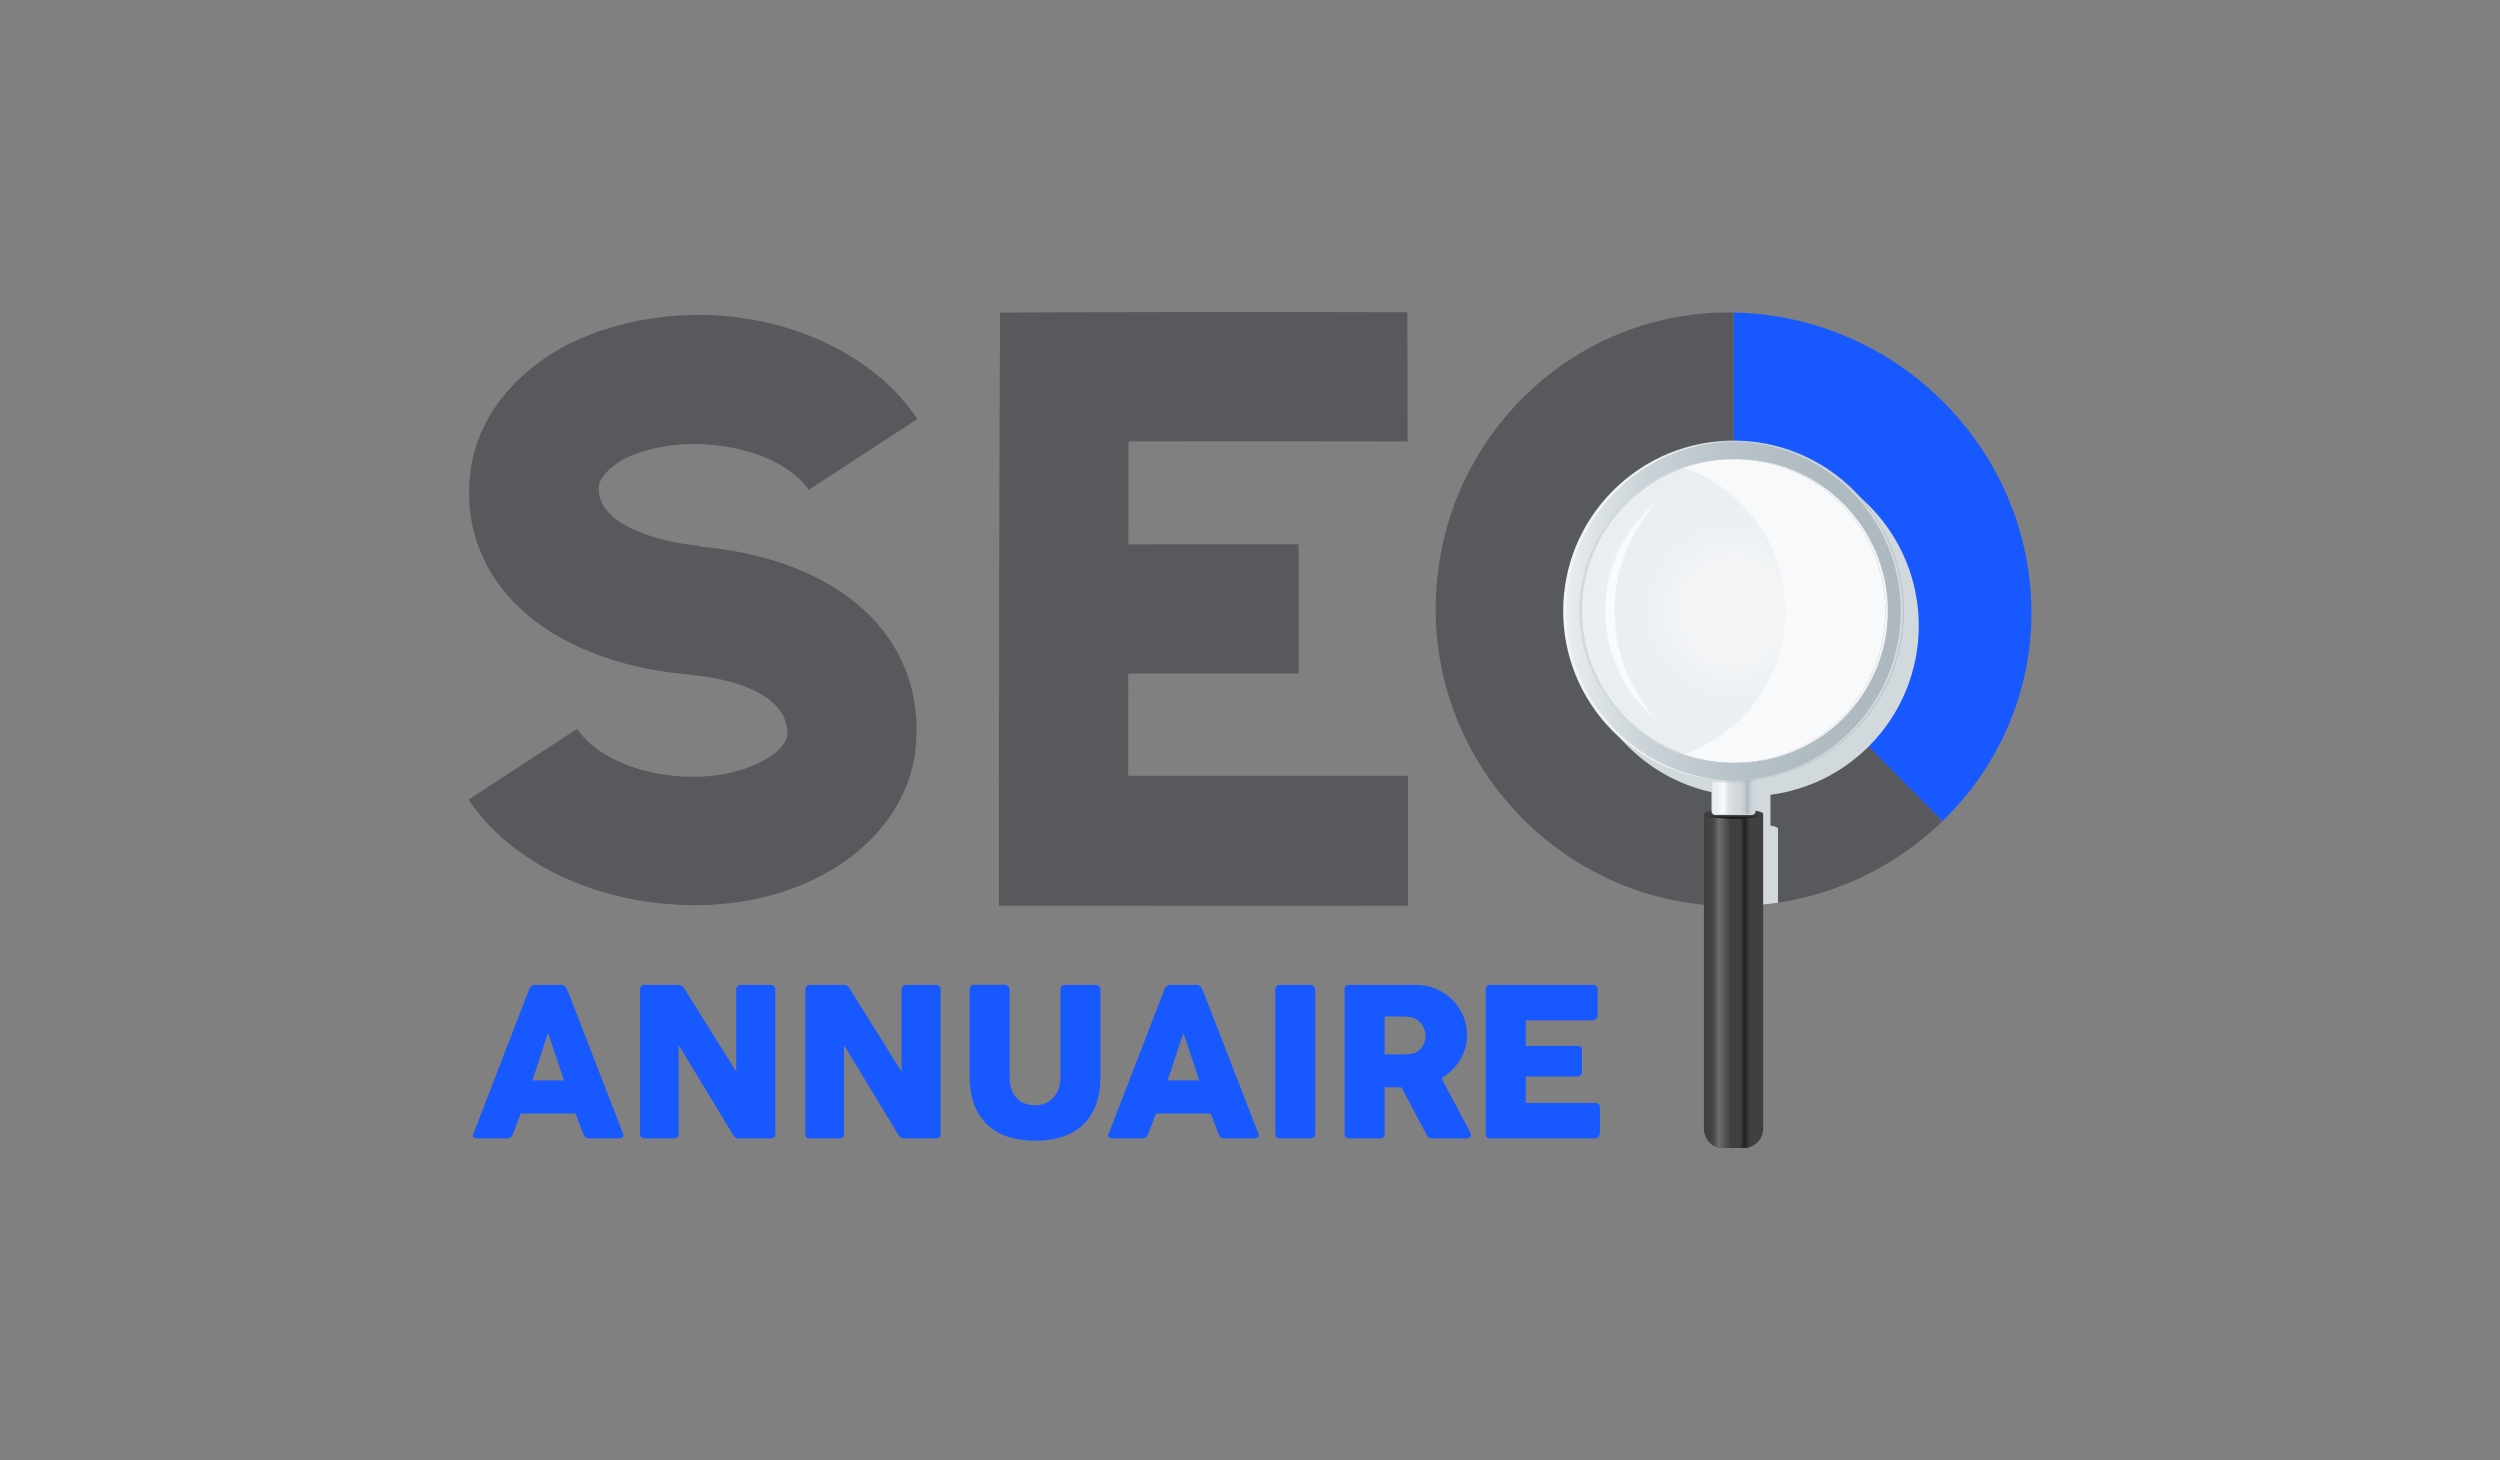 <?xml version="1.0" encoding="utf-8"?>
<!-- Generator: Adobe Illustrator 16.0.0, SVG Export Plug-In . SVG Version: 6.00 Build 0)  -->
<!DOCTYPE svg PUBLIC "-//W3C//DTD SVG 1.1//EN" "http://www.w3.org/Graphics/SVG/1.1/DTD/svg11.dtd">
<svg version="1.1" id="Calque_1" xmlns="http://www.w3.org/2000/svg" xmlns:xlink="http://www.w3.org/1999/xlink" x="0px" y="0px"
	 width="500px" height="292px" viewBox="0 0 500 292" enable-background="new 0 0 500 292" xml:space="preserve">
<rect x="0" y="0" width="500" height="292" fill="#808080" stroke="none"/>
<path fill="#1758FF" d="M105.866,197.775c0.013-0.083,0.058-0.172,0.134-0.269c0.076-0.097,0.168-0.187,0.279-0.27
	c0.11-0.082,0.228-0.147,0.352-0.196c0.124-0.048,0.241-0.072,0.352-0.072h5.293c0.234,0,0.435,0.072,0.6,0.217
	c0.166,0.146,0.29,0.272,0.373,0.383l0.517,1.179l10.856,27.997c0.11,0.276,0.089,0.5-0.062,0.672
	c-0.152,0.173-0.414,0.259-0.786,0.259h-5.934c-0.317,0-0.562-0.059-0.734-0.176s-0.307-0.313-0.403-0.589
	c-0.276-0.703-0.545-1.403-0.807-2.1c-0.262-0.695-0.524-1.396-0.786-2.099h-10.98c-0.262,0.703-0.527,1.403-0.796,2.099
	c-0.269,0.696-0.534,1.396-0.796,2.1c-0.18,0.51-0.531,0.765-1.055,0.765h-6.1c-0.262,0-0.479-0.068-0.651-0.207
	c-0.172-0.138-0.203-0.344-0.093-0.62L105.866,197.775z M109.63,206.625c-0.262,0.703-0.527,1.462-0.796,2.274
	c-0.269,0.813-0.534,1.634-0.796,2.461c-0.262,0.827-0.527,1.644-0.796,2.45c-0.269,0.807-0.535,1.562-0.796,2.265h6.348
	L109.63,206.625z"/>
<path fill="#1758FF" d="M127.99,197.879c0-0.248,0.076-0.462,0.228-0.642c0.151-0.179,0.379-0.269,0.683-0.269h6.761
	c0.193,0,0.393,0.049,0.6,0.145c0.207,0.097,0.386,0.263,0.538,0.496c1.75,2.826,3.487,5.611,5.211,8.354
	c1.723,2.743,3.467,5.527,5.231,8.354v-16.563c0.055-0.248,0.165-0.441,0.331-0.579s0.358-0.207,0.579-0.207h5.893
	c0.29,0,0.53,0.079,0.724,0.238c0.193,0.158,0.29,0.382,0.29,0.672v28.989c0,0.276-0.083,0.479-0.248,0.61s-0.393,0.196-0.683,0.196
	h-6.596c-0.18,0-0.338-0.063-0.476-0.187c-0.138-0.124-0.283-0.289-0.435-0.496c-1.833-3.032-3.646-6.03-5.438-8.994
	s-3.612-5.962-5.459-8.995v17.762c0,0.304-0.069,0.531-0.207,0.683c-0.138,0.152-0.386,0.228-0.745,0.228h-5.872
	c-0.317,0-0.548-0.086-0.693-0.259c-0.145-0.172-0.217-0.382-0.217-0.63V197.879z"/>
<path fill="#1758FF" d="M161.053,197.879c0-0.248,0.076-0.462,0.228-0.642c0.151-0.179,0.379-0.269,0.683-0.269h6.761
	c0.193,0,0.393,0.049,0.6,0.145c0.207,0.097,0.386,0.263,0.538,0.496c1.75,2.826,3.487,5.611,5.211,8.354
	c1.723,2.743,3.467,5.527,5.231,8.354v-16.563c0.055-0.248,0.165-0.441,0.331-0.579s0.358-0.207,0.579-0.207h5.893
	c0.29,0,0.53,0.079,0.724,0.238c0.193,0.158,0.29,0.382,0.29,0.672v28.989c0,0.276-0.083,0.479-0.248,0.61s-0.393,0.196-0.683,0.196
	h-6.596c-0.18,0-0.338-0.063-0.476-0.187c-0.138-0.124-0.283-0.289-0.435-0.496c-1.833-3.032-3.646-6.03-5.438-8.994
	s-3.612-5.962-5.459-8.995v17.762c0,0.304-0.069,0.531-0.207,0.683c-0.138,0.152-0.386,0.228-0.745,0.228h-5.872
	c-0.317,0-0.548-0.086-0.693-0.259c-0.145-0.172-0.217-0.382-0.217-0.63V197.879z"/>
<path fill="#1758FF" d="M201.932,215.429c0,1.021,0.141,1.887,0.424,2.598s0.656,1.29,1.119,1.738
	c0.463,0.448,1.002,0.776,1.617,0.982c0.614,0.208,1.253,0.311,1.917,0.311c0.691,0,1.343-0.12,1.958-0.361
	c0.614-0.242,1.153-0.601,1.616-1.076c0.463-0.477,0.829-1.066,1.098-1.77c0.27-0.704,0.404-1.511,0.404-2.422v-17.55
	c0-0.248,0.086-0.462,0.258-0.641c0.172-0.18,0.403-0.27,0.693-0.27h6.038c0.317,0,0.565,0.093,0.744,0.279s0.269,0.396,0.269,0.631
	v17.431c0,2.413-0.355,4.439-1.065,6.079c-0.71,1.641-1.665,2.961-2.864,3.96c-1.2,1-2.588,1.716-4.167,2.15
	c-1.579,0.435-3.236,0.651-4.973,0.651s-3.398-0.225-4.983-0.672c-1.585-0.448-2.978-1.179-4.177-2.192
	c-1.199-1.013-2.154-2.336-2.864-3.97s-1.065-3.636-1.065-6.007v-17.431c0-0.234,0.079-0.444,0.237-0.631
	c0.158-0.187,0.354-0.279,0.587-0.279h6.188c0.206,0,0.423,0.086,0.649,0.259c0.227,0.173,0.341,0.39,0.341,0.651V215.429z"/>
<path fill="#1758FF" d="M232.927,197.775c0.013-0.083,0.058-0.172,0.134-0.269c0.076-0.097,0.168-0.187,0.279-0.27
	c0.11-0.082,0.228-0.147,0.352-0.196c0.124-0.048,0.241-0.072,0.352-0.072h5.293c0.234,0,0.435,0.072,0.6,0.217
	c0.166,0.146,0.29,0.272,0.373,0.383l0.517,1.179l10.856,27.997c0.11,0.276,0.09,0.5-0.062,0.672
	c-0.152,0.173-0.414,0.259-0.786,0.259H244.9c-0.317,0-0.562-0.059-0.734-0.176s-0.307-0.313-0.403-0.589
	c-0.276-0.703-0.545-1.403-0.807-2.1c-0.262-0.695-0.524-1.396-0.786-2.099h-10.98c-0.262,0.703-0.527,1.403-0.796,2.099
	c-0.269,0.696-0.534,1.396-0.796,2.1c-0.18,0.51-0.531,0.765-1.055,0.765h-6.1c-0.262,0-0.479-0.068-0.651-0.207
	c-0.172-0.138-0.203-0.344-0.093-0.62L232.927,197.775z M236.691,206.625c-0.262,0.703-0.527,1.462-0.796,2.274
	c-0.269,0.813-0.534,1.634-0.796,2.461c-0.262,0.827-0.527,1.644-0.796,2.45c-0.269,0.807-0.535,1.562-0.796,2.265h6.348
	L236.691,206.625z"/>
<path fill="#1758FF" d="M255.053,197.879c0-0.248,0.075-0.462,0.228-0.642c0.151-0.179,0.379-0.269,0.682-0.269h6.079
	c0.207,0,0.428,0.083,0.662,0.248c0.234,0.166,0.352,0.387,0.352,0.662v28.886c0,0.607-0.338,0.91-1.014,0.91h-6.079
	c-0.606,0-0.909-0.303-0.909-0.91V197.879z"/>
<path fill="#1758FF" d="M268.926,197.92c0-0.289,0.076-0.521,0.228-0.692c0.151-0.173,0.379-0.259,0.683-0.259h13.357
	c1.42,0,2.75,0.266,3.991,0.796c1.24,0.531,2.322,1.251,3.246,2.161c0.923,0.91,1.65,1.975,2.182,3.194
	c0.53,1.221,0.796,2.52,0.796,3.898c0,0.938-0.128,1.829-0.383,2.677c-0.255,0.849-0.609,1.641-1.064,2.378
	c-0.455,0.738-0.996,1.406-1.623,2.006c-0.628,0.6-1.313,1.113-2.058,1.541l5.314,10.008c0.096,0.193,0.22,0.421,0.372,0.683
	c0.151,0.262,0.228,0.489,0.228,0.682c0,0.221-0.073,0.39-0.218,0.507s-0.341,0.176-0.589,0.176h-7.093
	c-0.234,0-0.444-0.068-0.631-0.207c-0.186-0.138-0.307-0.323-0.361-0.558l-5.024-9.45h-3.35v9.326c0,0.593-0.317,0.889-0.951,0.889
	h-6.142c-0.276,0-0.496-0.072-0.662-0.217c-0.165-0.146-0.248-0.369-0.248-0.672V197.92z M285.116,207.101
	c0-0.413-0.075-0.827-0.228-1.24c-0.151-0.414-0.365-0.793-0.641-1.138c-0.276-0.344-0.606-0.634-0.992-0.868
	c-0.387-0.234-0.813-0.386-1.282-0.455c-0.386-0.027-0.748-0.052-1.086-0.072s-0.706-0.031-1.106-0.031h-2.853v7.589h3.804
	c0.249,0,0.469-0.007,0.662-0.021s0.406-0.034,0.641-0.063c0.482-0.055,0.917-0.196,1.303-0.424s0.71-0.51,0.973-0.848
	c0.262-0.338,0.461-0.717,0.6-1.137C285.047,207.973,285.116,207.542,285.116,207.101z"/>
<path fill="#1758FF" d="M297.151,197.92c0-0.289,0.079-0.521,0.237-0.692c0.158-0.173,0.382-0.259,0.67-0.259h20.515
	c0.303,0,0.537,0.09,0.703,0.269c0.165,0.179,0.248,0.419,0.248,0.721v5.113c0,0.234-0.083,0.457-0.248,0.67
	c-0.166,0.214-0.407,0.32-0.724,0.32h-13.399v5.128h10.339c0.262,0,0.479,0.062,0.651,0.186c0.172,0.124,0.259,0.331,0.259,0.621
	v4.466c0,0.193-0.076,0.379-0.228,0.559c-0.152,0.179-0.372,0.269-0.662,0.269h-10.359v5.293h13.896c0.62,0,0.931,0.316,0.931,0.948
	v5.196c0,0.138-0.056,0.261-0.166,0.371c-0.055,0.385-0.338,0.577-0.848,0.577h-20.907c-0.275,0-0.495-0.072-0.66-0.217
	c-0.165-0.146-0.247-0.369-0.247-0.672V197.92z"/>
<path fill="#1758FF" d="M346.71,62.516v25.886c18.508,0.298,33.501,15.307,33.59,33.753c0.042,9.236-3.803,17.622-10.037,23.655
	l17.249,17.472l0.962,0.961c11.067-10.728,17.902-25.613,17.813-41.96C406.087,89.733,379.432,63.109,346.71,62.516z"/>
<path fill="#57595C" d="M387.512,163.281l-17.249-17.472c-6.074,5.879-14.415,9.525-23.649,9.529
	c-18.393,0-33.457-15.042-33.494-33.408c-0.035-18.682,14.928-33.663,33.269-33.539c0.108,0,0.214,0.008,0.322,0.01V62.516
	c-0.173-0.003-0.341-0.016-0.514-0.018c-32.487-0.3-59.08,26.262-59.064,59.388c0.042,32.653,26.815,59.423,59.463,59.346
	c16.333-0.051,31.108-6.554,41.879-16.99L387.512,163.281z"/>
<g>
	<path fill="#57595C" d="M183.141,149.472c-0.959,10.287-7.771,19.624-18.229,25.301c-7.764,4.259-16.794,6.291-26.307,6.271
		c-2.061-0.005-4.121-0.166-6.024-0.327c-16.806-1.613-31.415-9.512-38.868-20.799c7.24-4.704,14.486-9.423,21.735-14.154
		c2.529,4.083,9.501,8.482,19.491,9.426c6.5,0.626,13-0.479,17.6-3.01c2.855-1.421,4.759-3.478,4.92-5.215
		c0.161-2.367-0.621-10.272-20.269-12.114c-28.052-2.628-45.433-18.686-43.172-39.856c1.048-10.513,7.957-19.687,18.605-25.627
		c9.215-4.819,20.761-7.157,32.276-6.159c16.56,1.421,31.029,9.235,38.571,20.596c-7.243,4.728-14.492,9.455-21.742,14.178
		c-2.514-3.938-9.45-8.166-19.567-9.04c-6.482-0.586-12.975,0.568-17.582,2.966c-2.701,1.594-4.616,3.654-4.788,5.229
		c-0.851,8.025,12.75,11.407,20.032,12.004c0,0.053,0,0.105-0.001,0.158C168.31,111.827,185.213,127.629,183.141,149.472z"/>
	<path fill="#57595C" d="M225.693,88.268c-0.011,6.869-0.022,13.738-0.028,20.607c11.349-0.013,22.7-0.016,34.05-0.011
		c0.005,8.615,0.006,17.229,0.009,25.843c-11.36-0.002-22.722,0-34.08,0.005c-0.004,6.816-0.006,13.633-0.007,20.448
		c18.656-0.002,37.313-0.002,55.97,0c0.001,8.665-0.002,17.328-0.006,25.992c-27.267,0.015-54.534,0.013-81.799-0.017
		c-0.038-39.54,0.03-79.081,0.205-118.622c27.154-0.119,54.31-0.141,81.465-0.065c0.023,8.612,0.043,17.223,0.062,25.833
		C262.918,88.244,244.306,88.239,225.693,88.268z"/>
</g>
<g>
	<path fill="#1758FF" d="M346.74,104.862l-0.062,3.833c7.276,0.116,13.224,6.087,13.259,13.308c0.017,3.5-1.378,6.781-3.924,9.254
		l2.687,2.731c3.289-3.205,5.092-7.458,5.07-12.004C363.725,112.693,356.085,105.012,346.74,104.862z"/>
	<path fill="#1758FF" d="M368.813,122.085c0.026,5.864-2.312,11.36-6.578,15.498l3.179,3.231c5.146-5.003,7.961-11.652,7.929-18.75
		c-0.069-14.509-12-26.504-26.597-26.739l-0.071,4.53C358.823,100.05,368.753,110.023,368.813,122.085z"/>
	<path fill="#1758FF" d="M351.99,127.168c1.431-1.407,2.218-3.269,2.208-5.261c-0.02-4.075-3.369-7.443-7.464-7.509l-0.024,1.544
		l0,0v0.04l-0.025,1.552c0.008,0,0.016,0.003,0.025,0.003v4.261L351.99,127.168z"/>
</g>
<g opacity="0.37">
	<defs>
		<path id="SVGID_1_" opacity="0.37" d="M346.71,62.516c-0.173-0.003-0.341-0.016-0.514-0.018
			c-32.487-0.3-59.08,26.262-59.064,59.388c0.042,32.653,26.815,59.423,59.463,59.346c16.333-0.051,31.108-6.554,41.879-16.99
			c11.067-10.728,17.902-25.613,17.813-41.96C406.087,89.733,379.432,63.109,346.71,62.516z M346.614,155.339
			c-18.393,0-33.457-15.042-33.494-33.408c-0.035-18.682,14.928-33.663,33.269-33.539c0.108,0,0.214,0.008,0.322,0.01
			c18.508,0.298,33.501,15.307,33.59,33.753c0.042,9.236-3.803,17.622-10.037,23.655
			C364.189,151.688,355.848,155.335,346.614,155.339z"/>
	</defs>
	<clipPath id="SVGID_2_">
		<use xlink:href="#SVGID_1_"  overflow="visible"/>
	</clipPath>
</g>
<g>
	<defs>
		<path id="SVGID_3_" d="M346.71,62.516c-0.173-0.003-0.341-0.016-0.514-0.018c-32.487-0.3-59.08,26.262-59.064,59.388
			c0.042,32.653,26.815,59.423,59.463,59.346c16.333-0.051,31.108-6.554,41.879-16.99c11.067-10.728,17.902-25.613,17.813-41.96
			C406.087,89.733,379.432,63.109,346.71,62.516z M346.614,155.339c-18.393,0-33.457-15.042-33.494-33.408
			c-0.035-18.682,14.928-33.663,33.269-33.539c0.108,0,0.214,0.008,0.322,0.01c18.508,0.298,33.501,15.307,33.59,33.753
			c0.042,9.236-3.803,17.622-10.037,23.655C364.189,151.688,355.848,155.335,346.614,155.339z"/>
	</defs>
	<clipPath id="SVGID_4_">
		<use xlink:href="#SVGID_3_"  overflow="visible"/>
	</clipPath>
	<path clip-path="url(#SVGID_4_)" fill="#D2D9DD" d="M373.77,149.257c13.309-13.308,13.309-34.885,0-48.194
		c-13.308-13.308-34.887-13.308-48.193,0c-13.311,13.309-13.311,34.886,0,48.194c5.526,5.528,12.48,8.759,19.678,9.693v0.395h0.001
		v5.758c-0.935,0.167-1.509,0.387-1.509,0.63v58.713c0,0.848,0.282,1.623,0.745,2.259v0.01c0.023,0.033,0.059,0.058,0.084,0.091
		c0.138,0.174,0.285,0.337,0.448,0.484c0.06,0.053,0.122,0.104,0.185,0.151c0.154,0.123,0.315,0.231,0.485,0.33
		c0.078,0.043,0.155,0.089,0.237,0.128c0.18,0.084,0.364,0.151,0.556,0.209c0.081,0.024,0.159,0.058,0.242,0.077
		c0.276,0.063,0.563,0.104,0.858,0.104h1.534h1.519h1.117c0.239,0,0.474-0.029,0.703-0.07c0.099-0.019,0.192-0.05,0.289-0.076
		c0.085-0.024,0.176-0.036,0.259-0.065v-0.015c1.505-0.522,2.591-1.936,2.591-3.616v-58.713c0-0.243-0.573-0.463-1.509-0.63v-6.152
		C361.286,158.016,368.24,154.785,373.77,149.257z"/>
</g>
<g>
	<g>
		<path fill="#404041" d="M344.625,229.596h4.168c2.122,0,3.843-1.719,3.843-3.843v-62.984h-11.854v62.984
			C340.782,227.877,342.502,229.596,344.625,229.596z"/>
		
			<linearGradient id="SVGID_5_" gradientUnits="userSpaceOnUse" x1="226.754" y1="204.932" x2="229.124" y2="204.932" gradientTransform="matrix(-1 0 0 1 576.799 -8.562)">
			<stop  offset="0" style="stop-color:#404041"/>
			<stop  offset="0.522" style="stop-color:#231F20"/>
			<stop  offset="0.546" style="stop-color:#262324"/>
			<stop  offset="0.673" style="stop-color:#353334"/>
			<stop  offset="0.815" style="stop-color:#3D3D3E"/>
			<stop  offset="1" style="stop-color:#404041"/>
		</linearGradient>
		<path fill="url(#SVGID_5_)" d="M348.793,229.596h-1.118v-66.45h2.37v66.238C349.653,229.519,349.234,229.596,348.793,229.596z"/>
		
			<linearGradient id="SVGID_6_" gradientUnits="userSpaceOnUse" x1="230.641" y1="204.932" x2="235.272" y2="204.932" gradientTransform="matrix(-1 0 0 1 576.799 -8.562)">
			<stop  offset="0" style="stop-color:#404041"/>
			<stop  offset="0.522" style="stop-color:#6D6E70"/>
			<stop  offset="0.606" style="stop-color:#5C5D5E"/>
			<stop  offset="0.716" style="stop-color:#4C4D4E"/>
			<stop  offset="0.84" style="stop-color:#434344"/>
			<stop  offset="1" style="stop-color:#404041"/>
		</linearGradient>
		<path fill="url(#SVGID_6_)" d="M344.625,229.596c-1.272,0-2.397-0.621-3.098-1.574v-64.876h4.631v66.45H344.625z"/>
		
			<linearGradient id="SVGID_7_" gradientUnits="userSpaceOnUse" x1="245.583" y1="165.997" x2="245.583" y2="164.105" gradientTransform="matrix(-1 0 0 1 592.292 -2.281)">
			<stop  offset="0" style="stop-color:#000000"/>
			<stop  offset="0.041" style="stop-color:#0D0D0D"/>
			<stop  offset="0.135" style="stop-color:#232324"/>
			<stop  offset="0.236" style="stop-color:#333334"/>
			<stop  offset="0.348" style="stop-color:#3D3D3E"/>
			<stop  offset="0.493" style="stop-color:#404041"/>
		</linearGradient>
		<ellipse fill="url(#SVGID_7_)" cx="346.709" cy="162.769" rx="5.927" ry="0.946"/>
	</g>
	
		<linearGradient id="SVGID_8_" gradientUnits="userSpaceOnUse" x1="196.013" y1="134.129" x2="264.169" y2="134.129" gradientTransform="matrix(-1 0 0 1 576.799 -8.562)">
		<stop  offset="0.054" style="stop-color:#B4C1C8"/>
		<stop  offset="1" style="stop-color:#E9EEF1"/>
	</linearGradient>
	<path fill="url(#SVGID_8_)" d="M322.613,146.294c5.529,5.527,12.481,8.758,19.68,9.692v6.233c0,0.438,0.358,0.798,0.798,0.798
		h7.237c0.441,0,0.799-0.359,0.799-0.798v-6.233c7.196-0.935,14.152-4.165,19.68-9.692c13.308-13.308,13.308-34.885,0-48.194
		c-13.309-13.309-34.886-13.309-48.193,0C309.303,111.409,309.303,132.986,322.613,146.294z M316.346,122.197
		c0-16.743,13.622-30.364,30.364-30.364s30.362,13.622,30.362,30.364c0,16.744-13.62,30.365-30.362,30.365
		S316.346,138.94,316.346,122.197z"/>
	
		<linearGradient id="SVGID_9_" gradientUnits="userSpaceOnUse" x1="225.845" y1="167.465" x2="234.334" y2="167.465" gradientTransform="matrix(-1 0 0 1 576.799 -8.562)">
		<stop  offset="0" style="stop-color:#D2D9DD"/>
		<stop  offset="0.056" style="stop-color:#CED5DA"/>
		<stop  offset="0.114" style="stop-color:#C2CAD0"/>
		<stop  offset="0.172" style="stop-color:#ADB8BF"/>
		<stop  offset="0.172" style="stop-color:#ADB8BF"/>
		<stop  offset="0.236" style="stop-color:#C0C9CE"/>
		<stop  offset="0.307" style="stop-color:#CDD5D9"/>
		<stop  offset="0.37" style="stop-color:#D2D9DD"/>
		<stop  offset="0.513" style="stop-color:#D5DBDF"/>
		<stop  offset="0.606" style="stop-color:#DDE3E5"/>
		<stop  offset="0.686" style="stop-color:#ECEFF0"/>
		<stop  offset="0.738" style="stop-color:#FBFBFB"/>
		<stop  offset="0.774" style="stop-color:#F5F7F8"/>
		<stop  offset="0.868" style="stop-color:#ECF0F3"/>
		<stop  offset="1" style="stop-color:#E9EEF1"/>
	</linearGradient>
	<path fill="url(#SVGID_9_)" d="M342.465,154.963h8.489v7.34c0,0.3-0.244,0.542-0.542,0.542h-7.406
		c-0.299,0-0.541-0.242-0.541-0.542V154.963z"/>
	<path opacity="0.25" fill="#ADB8BF" d="M342.292,155.349l8.834-0.031v1.066c-2.887,0.354-6.047,0.352-8.834-0.003V155.349z"/>
	<path opacity="0.5" fill="#ADB8BF" d="M342.292,154.952l8.834-0.031v1.066c-2.887,0.355-6.047,0.353-8.834-0.002V154.952z"/>
</g>
<g>
	
		<radialGradient id="SVGID_10_" cx="165.029" cy="168.816" r="30.35" gradientTransform="matrix(-0.707 0.707 0.707 0.707 344.032 -113.864)" gradientUnits="userSpaceOnUse">
		<stop  offset="0.355" style="stop-color:#F2F4F6"/>
		<stop  offset="0.581" style="stop-color:#ECF0F3"/>
		<stop  offset="1" style="stop-color:#E9EEF1"/>
	</radialGradient>
	<path fill="url(#SVGID_10_)" d="M346.71,91.833c-16.742,0-30.364,13.622-30.364,30.364c0,16.744,13.622,30.365,30.364,30.365
		s30.362-13.621,30.362-30.365C377.073,105.454,363.452,91.833,346.71,91.833z"/>
	<path fill="#F7F9FB" d="M346.71,152.562c-3.494,0-6.852-0.596-9.977-1.687c11.856-4.136,20.389-15.429,20.389-28.678
		s-8.532-24.542-20.389-28.68c3.125-1.09,6.482-1.685,9.977-1.685c16.742,0,30.362,13.622,30.362,30.364
		C377.073,138.94,363.452,152.562,346.71,152.562z"/>
	<path opacity="0.7" fill="#FFFFFF" d="M331.37,144.029c-5.455-5.991-8.458-13.745-8.458-21.832s3.003-15.84,8.458-21.831
		c-6.305,5.189-10.331,13.049-10.331,21.831S325.066,138.84,331.37,144.029z"/>
	
		<linearGradient id="SVGID_11_" gradientUnits="userSpaceOnUse" x1="141.047" y1="192.796" x2="189.009" y2="144.833" gradientTransform="matrix(-0.707 0.707 0.707 0.707 344.032 -113.864)">
		<stop  offset="0" style="stop-color:#ADB8BF"/>
		<stop  offset="0.304" style="stop-color:#B0BBC2"/>
		<stop  offset="0.539" style="stop-color:#BAC4CA"/>
		<stop  offset="0.75" style="stop-color:#CAD2D7"/>
		<stop  offset="0.946" style="stop-color:#E1E7EA"/>
		<stop  offset="1" style="stop-color:#E9EEF1"/>
	</linearGradient>
	<path fill="url(#SVGID_11_)" d="M312.795,122.197c0,18.731,15.183,33.915,33.913,33.915c18.731,0,33.916-15.184,33.916-33.915
		c0-18.73-15.185-33.915-33.916-33.915C327.978,88.282,312.795,103.466,312.795,122.197z M316.346,122.197
		c0-16.743,13.622-30.364,30.364-30.364s30.362,13.622,30.362,30.364c0,16.744-13.62,30.365-30.362,30.365
		S316.346,138.94,316.346,122.197z"/>
	<path fill="#F2F4F6" d="M346.708,88.282c0.083,0,0.164,0.002,0.246,0.003c-18.618,0.132-33.671,15.263-33.671,33.912
		s15.053,33.78,33.671,33.913c-0.082,0-0.163,0.002-0.246,0.002c-18.73,0-33.913-15.184-33.913-33.915
		C312.795,103.466,327.978,88.282,346.708,88.282z"/>
	<path fill="#D2D9DD" d="M380.135,122.197c0-18.649-15.052-33.78-33.671-33.912c0.083-0.001,0.162-0.003,0.244-0.003
		c18.731,0,33.916,15.185,33.916,33.915c0,18.731-15.185,33.915-33.916,33.915c-0.082,0-0.161-0.002-0.244-0.002
		C365.083,155.977,380.135,140.846,380.135,122.197z"/>
	<path fill="#F2F4F6" d="M377.073,122.197c0-16.662-13.488-30.229-30.118-30.361c0.08,0,0.162-0.003,0.245-0.003
		c16.741,0,30.363,13.622,30.363,30.364c0,16.744-13.622,30.365-30.363,30.365c-0.083,0-0.165-0.004-0.245-0.004
		C363.584,152.426,377.073,138.858,377.073,122.197z"/>
	<path fill="#D2D9DD" d="M346.22,91.833c0.082,0,0.162,0.002,0.244,0.003c-16.632,0.132-30.118,13.7-30.118,30.361
		c0,16.661,13.486,30.229,30.118,30.361c-0.082,0-0.162,0.004-0.244,0.004c-16.742,0-30.364-13.621-30.364-30.365
		C315.856,105.454,329.478,91.833,346.22,91.833z"/>
</g>
</svg>
